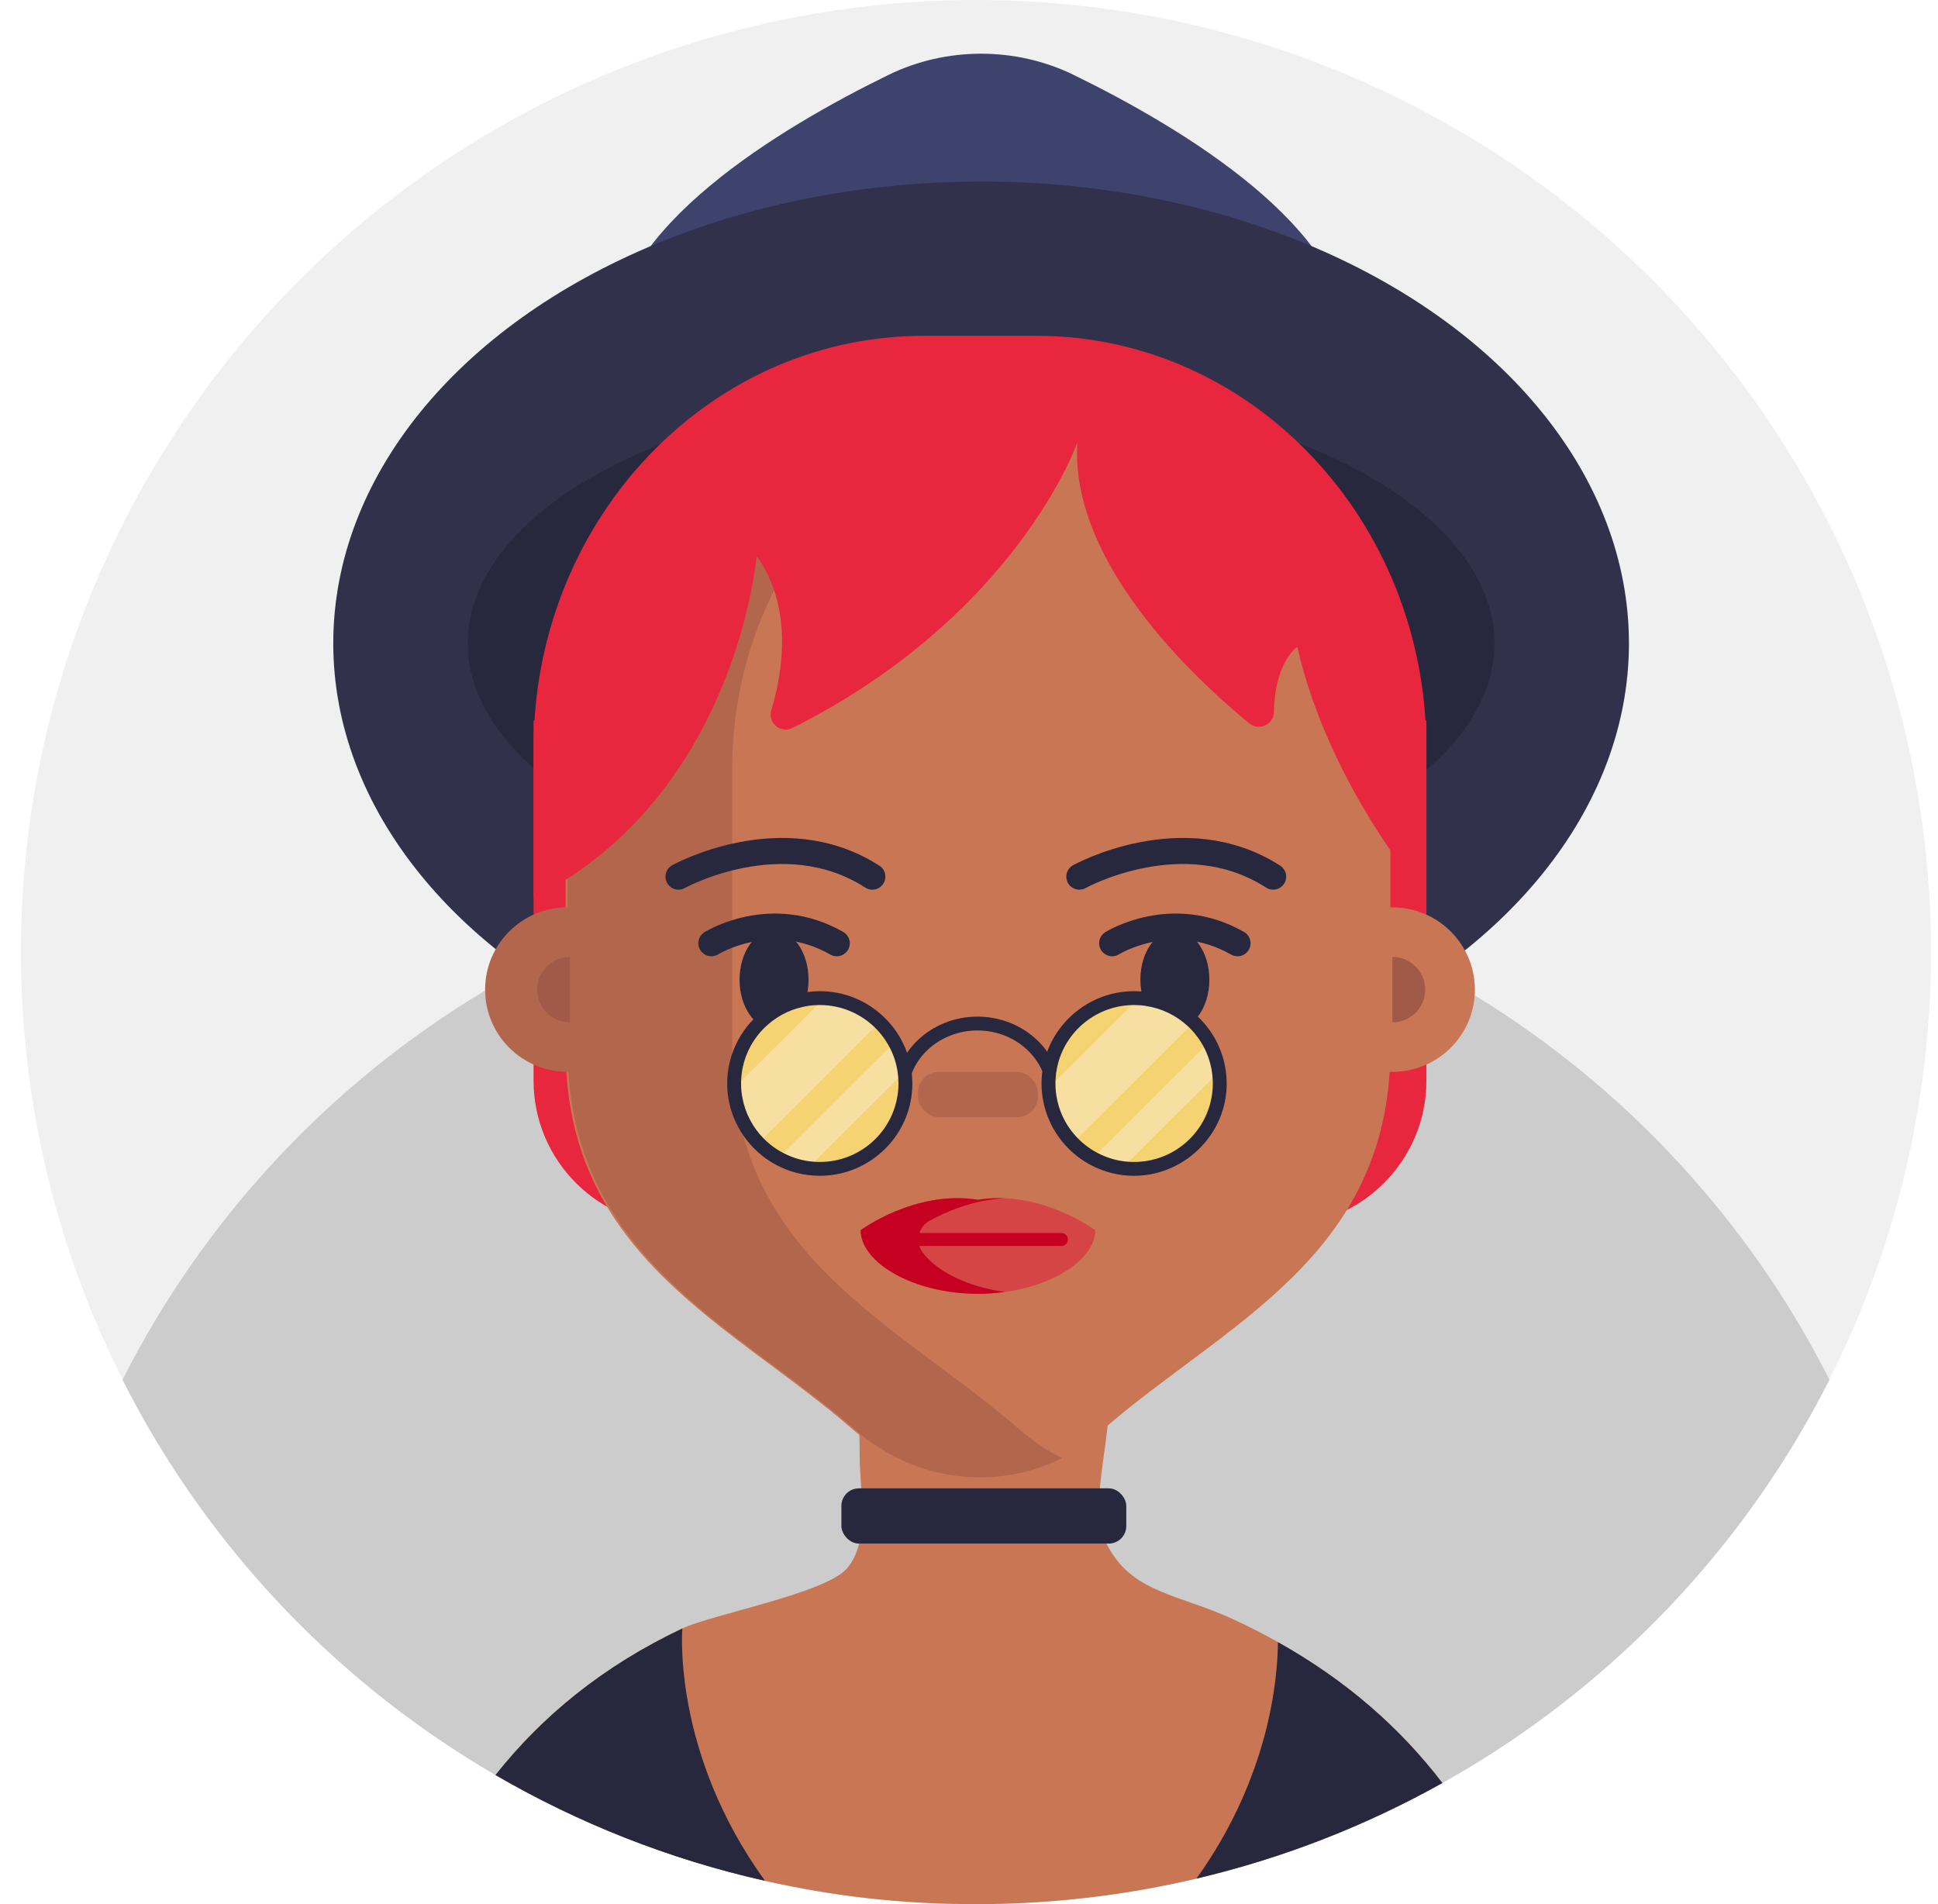 <?xml version="1.0" encoding="UTF-8"?>
<svg width="57px" height="56px" viewBox="0 0 57 56" version="1.1" xmlns="http://www.w3.org/2000/svg" xmlns:xlink="http://www.w3.org/1999/xlink">
    <title>D243C1CE-B5C1-475B-A884-A6C067DA4A43</title>
    <g id="Page-1" stroke="none" stroke-width="1" fill="none" fill-rule="evenodd">
        <g id="Cricbaba-Profile-Menu---Account-setting-1.02" transform="translate(-1035, -374)">
            <g id="avatars-women" transform="translate(843, 374)">
                <g id="Avatar-Users-Cricbaba-GREY_4" transform="translate(192.615, 0)">
                    <ellipse id="Oval" fill="#F0F0F0" fill-rule="nonzero" cx="28.09" cy="28" rx="28.09" ry="28"></ellipse>
                    <g id="Group" transform="translate(2.988, 1.579)">
                        <path d="M50.204,38.999 C47.855,43.65 44.242,47.558 39.816,50.276 C39.754,50.314 39.692,50.351 39.63,50.389 C39.363,50.549 39.093,50.707 38.821,50.859 C36.581,52.111 34.153,53.066 31.589,53.67 C29.506,54.161 27.335,54.421 25.102,54.421 C22.869,54.421 20.894,54.185 18.898,53.736 C16.07,53.1 13.404,52.039 10.97,50.625 C10.688,50.461 10.411,50.292 10.135,50.119 C10.106,50.101 10.076,50.082 10.048,50.064 C5.776,47.357 2.29,43.531 0,39 C2.399,34.254 6.112,30.279 10.665,27.554 C11.025,27.338 11.392,27.13 11.763,26.931 C11.871,26.872 11.981,26.814 12.091,26.757 C12.401,26.594 12.715,26.438 13.032,26.288 C13.669,25.985 14.319,25.705 14.981,25.45 C15.199,25.366 15.419,25.285 15.64,25.206 C15.64,25.205 15.641,25.205 15.642,25.205 C16.391,24.938 17.156,24.702 17.932,24.498 C18.336,24.392 18.744,24.295 19.155,24.206 L19.171,24.203 C19.22,24.192 19.267,24.182 19.315,24.172 C19.316,24.171 19.317,24.171 19.318,24.172 C19.371,24.16 19.425,24.149 19.477,24.14 C19.952,24.042 20.432,23.958 20.915,23.887 C21.018,23.871 21.122,23.856 21.225,23.842 C21.264,23.837 21.303,23.831 21.342,23.827 C21.617,23.79 21.894,23.757 22.171,23.728 C22.487,23.696 22.804,23.668 23.122,23.645 L23.175,23.642 C23.184,23.642 23.194,23.641 23.203,23.641 C23.249,23.638 23.294,23.634 23.34,23.632 C23.384,23.629 23.428,23.627 23.471,23.623 C23.482,23.623 23.493,23.622 23.503,23.622 C23.614,23.616 23.726,23.61 23.837,23.606 C24.256,23.587 24.678,23.577 25.102,23.577 C25.486,23.577 25.868,23.585 26.247,23.6 C26.36,23.605 26.473,23.61 26.587,23.616 C26.605,23.617 26.624,23.618 26.642,23.618 C26.679,23.621 26.715,23.623 26.751,23.624 C26.806,23.628 26.861,23.631 26.916,23.635 C26.941,23.636 26.966,23.638 26.99,23.64 C26.996,23.64 27,23.64 27.005,23.64 C27.583,23.678 28.156,23.734 28.723,23.807 C28.81,23.818 28.896,23.83 28.983,23.841 C29.101,23.857 29.22,23.875 29.337,23.892 C29.376,23.898 29.413,23.904 29.451,23.91 C29.721,23.951 29.99,23.997 30.258,24.047 C30.378,24.07 30.497,24.091 30.616,24.117 C30.67,24.126 30.724,24.137 30.779,24.149 C30.833,24.159 30.886,24.17 30.939,24.182 C31.019,24.199 31.1,24.216 31.18,24.235 C32.347,24.49 33.485,24.819 34.592,25.215 C34.813,25.294 35.031,25.374 35.248,25.459 C35.428,25.529 35.608,25.6 35.787,25.674 C36.296,25.882 36.798,26.106 37.291,26.344 C37.649,26.515 38.001,26.694 38.35,26.881 C38.438,26.928 38.526,26.975 38.612,27.022 C39.004,27.237 39.39,27.46 39.77,27.693 C44.217,30.413 47.846,34.331 50.204,38.998 L50.204,38.999 Z" id="Path" fill="#CCCCCC" fill-rule="nonzero"></path>
                        <g transform="translate(6.199, 0)">
                            <path d="M29.884,8.513 C29.884,13.532 25.035,17.602 19.054,17.602 C13.073,17.602 8.224,13.534 8.224,8.513 C8.224,5.138 13.12,2.192 16.328,0.625 C18.033,-0.208 20.074,-0.208 21.779,0.625 C24.988,2.192 29.884,5.138 29.884,8.513 L29.884,8.513 Z" id="Path" fill="#3E436D" fill-rule="nonzero"></path>
                            <ellipse id="Oval" fill="#32314B" fill-rule="nonzero" cx="19.054" cy="17.341" rx="19.054" ry="13.581"></ellipse>
                            <ellipse id="Oval" fill="#27273D" fill-rule="nonzero" cx="19.054" cy="17.341" rx="15.099" ry="7.495"></ellipse>
                            <path d="M5.891,19.611 L32.151,19.611 L32.151,30.206 C32.151,32.559 30.234,34.47 27.872,34.47 L10.169,34.47 C7.808,34.47 5.891,32.559 5.891,30.206 L5.891,19.611 L5.891,19.611 Z" id="Path" fill="#E8263D" fill-rule="nonzero"></path>
                            <path d="M32.621,50.859 C30.382,52.111 27.954,53.066 25.389,53.67 C23.307,54.161 21.135,54.421 18.902,54.421 C16.67,54.421 14.694,54.185 12.699,53.736 C9.871,53.1 7.205,52.039 4.771,50.625 C6.144,48.892 7.929,47.422 10.267,46.314 C11.142,45.9 14.472,45.282 15.104,44.553 C15.285,44.344 15.398,44.094 15.466,43.818 C15.588,43.323 15.565,42.745 15.529,42.193 C15.508,41.855 15.482,41.527 15.482,41.231 C15.482,41.007 15.479,40.807 15.475,40.625 C15.475,40.608 15.473,40.592 15.473,40.575 L15.473,40.573 C15.421,38.386 15.171,39.057 17.023,38.438 C17.093,38.415 17.259,38.388 17.492,38.363 C18.782,38.218 22.129,38.075 22.519,38.438 C22.87,38.765 22.867,39.508 22.776,40.346 L22.769,40.405 C22.703,40.993 22.599,41.626 22.545,42.193 C22.494,42.734 22.493,43.217 22.619,43.539 C22.657,43.638 22.699,43.732 22.743,43.818 C23.467,45.279 24.865,45.299 26.478,46.047 C26.933,46.259 27.368,46.481 27.784,46.716 C29.825,47.859 31.396,49.26 32.621,50.859 Z" id="Path" fill="#C97655" fill-rule="nonzero"></path>
                            <path d="M31.092,21.036 L31.092,29.259 C31.092,35.394 26.194,37.359 22.622,40.479 C20.497,42.335 17.428,42.335 15.301,40.479 C11.731,37.359 6.832,35.394 6.832,29.259 L6.832,21.036 C6.832,15.002 11.34,10.083 16.987,9.84 C17.133,9.832 17.278,9.829 17.426,9.829 L20.498,9.829 C26.348,9.829 31.092,14.846 31.092,21.036 Z" id="Path" fill="#C97655" fill-rule="nonzero"></path>
                            <path d="M11.733,29.259 L11.733,21.036 C11.733,15.163 16.003,10.344 21.441,9.869 C21.15,9.842 20.856,9.829 20.556,9.829 L17.486,9.829 C11.634,9.829 6.893,14.847 6.893,21.034 L6.893,25.105 C5.552,25.105 4.466,26.188 4.466,27.525 C4.466,28.861 5.552,29.944 6.893,29.944 C6.901,29.944 6.908,29.943 6.916,29.943 C7.268,35.543 11.926,37.478 15.36,40.477 C17.101,41.997 19.472,42.275 21.441,41.304 C21.005,41.091 20.587,40.815 20.2,40.477 C16.63,37.359 11.733,35.393 11.733,29.258 L11.733,29.259 Z" id="Path" fill="#B2674D" fill-rule="nonzero"></path>
                            <ellipse id="Oval" fill="#C97655" fill-rule="nonzero" cx="31.15" cy="27.526" rx="2.427" ry="2.419"></ellipse>
                            <path d="M10.154,24.203 C10.154,24.203 13.214,22.504 15.855,24.203" id="Path" stroke="#27273D" stroke-width="0.766" stroke-linecap="round"></path>
                            <ellipse id="Oval" fill="#27273D" fill-rule="nonzero" cx="12.964" cy="27.234" rx="1.014" ry="1.455"></ellipse>
                            <path d="M21.943,24.203 C21.943,24.203 25.003,22.504 27.644,24.203" id="Path" stroke="#27273D" stroke-width="0.766" stroke-linecap="round"></path>
                            <ellipse id="Oval" fill="#27273D" fill-rule="nonzero" cx="24.753" cy="27.234" rx="1.014" ry="1.455"></ellipse>
                            <rect id="Rectangle" fill="#B2674D" fill-rule="nonzero" x="17.198" y="29.945" width="3.527" height="1.332" rx="0.611"></rect>
                            <path d="M11.121,26.162 C11.121,26.162 12.872,25.059 14.809,26.162" id="Path" stroke="#27273D" stroke-width="0.766" stroke-linecap="round"></path>
                            <path d="M22.909,26.162 C22.909,26.162 24.66,25.059 26.596,26.162" id="Path" stroke="#27273D" stroke-width="0.766" stroke-linecap="round"></path>
                            <path d="M6.962,26.563 C6.429,26.563 5.997,26.994 5.997,27.526 C5.997,28.057 6.429,28.488 6.962,28.488 L6.962,26.563 Z" id="Path" fill="#A05A47" fill-rule="nonzero"></path>
                            <path d="M31.15,28.488 C31.683,28.488 32.116,28.057 32.116,27.526 C32.116,26.994 31.683,26.563 31.15,26.563 L31.15,28.488 Z" id="Path" fill="#A05A47" fill-rule="nonzero"></path>
                            <g transform="translate(15.511, 33.658)" fill-rule="nonzero" id="Path">
                                <path d="M3.451,0.048 C1.606,-0.251 0.001,0.943 0.001,0.943 C0.001,1.892 1.546,2.814 3.451,2.814 L3.451,2.814 C5.356,2.814 6.901,1.892 6.901,0.943 C6.901,0.943 5.295,-0.251 3.451,0.048 Z" fill="#D54545"></path>
                                <path d="M5.905,1.025 L1.73,1.025 C1.778,0.879 1.875,0.75 2.02,0.669 C2.493,0.408 3.303,0.049 4.24,0.005 C3.985,-0.008 3.721,0.004 3.451,0.048 C1.607,-0.25 0,0.943 0,0.943 C0,1.892 1.545,2.814 3.451,2.814 C3.724,2.814 3.989,2.794 4.241,2.76 C3.133,2.608 2.23,2.147 1.819,1.595 C1.775,1.537 1.748,1.472 1.727,1.407 L5.904,1.407 C6.011,1.407 6.096,1.322 6.096,1.216 C6.096,1.11 6.011,1.025 5.904,1.025 L5.905,1.025 Z" fill="#C60021"></path>
                            </g>
                            <path d="M32.151,20.429 L32.151,24.835 C32.151,24.835 29.281,21.552 28.355,17.445 C28.355,17.445 27.697,17.863 27.667,19.358 C27.66,19.73 27.227,19.931 26.94,19.695 C25.295,18.344 21.655,14.939 21.886,11.431 C21.886,11.431 20.128,16.5 13.508,19.831 C13.16,20.006 12.772,19.679 12.884,19.307 C13.224,18.172 13.527,16.28 12.452,14.772 C12.452,14.772 11.868,21.81 5.892,24.834 L5.892,20.427 C5.891,13.897 10.771,8.571 16.882,8.309 C17.039,8.3 17.198,8.297 17.357,8.297 L20.682,8.297 C27.014,8.297 32.15,13.727 32.15,20.426 L32.151,20.429 Z" id="Path" fill="#E8263D" fill-rule="nonzero"></path>
                            <rect id="Rectangle" fill="#27273D" fill-rule="nonzero" x="14.945" y="42.193" width="8.379" height="1.625" rx="0.517"></rect>
                            <path d="M12.699,53.736 C9.871,53.1 7.205,52.039 4.771,50.625 C6.144,48.892 7.929,47.422 10.267,46.314 C10.267,46.314 9.952,49.95 12.699,53.736 Z" id="Path" fill="#27273D" fill-rule="nonzero"></path>
                            <path d="M32.621,50.859 C30.382,52.111 27.954,53.066 25.389,53.67 C27.548,50.658 27.778,47.754 27.784,46.716 C29.825,47.859 31.396,49.26 32.621,50.859 Z" id="Path" fill="#27273D" fill-rule="nonzero"></path>
                            <g transform="translate(11.586, 27.572)" fill-rule="nonzero">
                                <path d="M9.62,3.264 C9.507,3.264 9.416,3.173 9.416,3.06 C9.416,2.009 8.494,1.155 7.361,1.155 C6.229,1.155 5.307,2.01 5.307,3.06 C5.307,3.173 5.216,3.264 5.103,3.264 C4.99,3.264 4.899,3.173 4.899,3.06 C4.899,1.785 6.004,0.748 7.361,0.748 C8.719,0.748 9.824,1.785 9.824,3.06 C9.824,3.173 9.733,3.264 9.62,3.264 L9.62,3.264 Z" id="Path" fill="#27273D"></path>
                                <path d="M5.243,2.715 C5.243,4.1 4.115,5.225 2.723,5.225 C2.607,5.225 2.492,5.217 2.38,5.201 C2.065,5.159 1.769,5.059 1.502,4.91 C1.285,4.791 1.09,4.64 0.92,4.464 C0.506,4.04 0.24,3.473 0.208,2.843 C0.206,2.8 0.205,2.757 0.205,2.714 C0.205,1.328 1.333,0.203 2.723,0.203 C2.767,0.203 2.81,0.205 2.853,0.207 C3.485,0.238 4.055,0.502 4.48,0.914 C4.657,1.085 4.807,1.28 4.928,1.496 C5.077,1.762 5.177,2.056 5.22,2.37 C5.236,2.483 5.244,2.598 5.244,2.714 L5.243,2.715 Z" id="Path" fill="#F6D372"></path>
                                <path d="M4.479,0.917 L0.92,4.465 C0.506,4.041 0.24,3.474 0.208,2.844 L2.853,0.208 C3.485,0.24 4.055,0.503 4.48,0.915 L4.479,0.917 Z" id="Path" fill="#F7DFA1"></path>
                                <path d="M5.219,2.371 L2.38,5.201 C2.065,5.159 1.769,5.059 1.502,4.91 L4.927,1.497 C5.076,1.763 5.176,2.057 5.219,2.371 Z" id="Path" fill="#F7DFA1"></path>
                                <path d="M5.436,2.502 C5.435,2.473 5.431,2.442 5.429,2.414 L5.429,2.414 C5.406,2.204 5.359,2.005 5.291,1.813 C5.291,1.813 5.291,1.813 5.29,1.811 C4.916,0.757 3.906,0 2.723,0 C2.599,0 2.48,0.009 2.361,0.025 L2.36,0.025 C1.74,0.107 1.186,0.399 0.771,0.827 L0.771,0.827 C0.494,1.111 0.279,1.455 0.149,1.835 L0.148,1.835 C0.099,1.979 0.06,2.125 0.036,2.277 L0.036,2.277 C0.013,2.42 0,2.567 0,2.716 C0,2.891 0.016,3.061 0.049,3.227 C0.12,3.595 0.266,3.936 0.47,4.236 C0.47,4.237 0.471,4.237 0.471,4.238 C0.961,4.957 1.787,5.429 2.723,5.429 C4.035,5.429 5.131,4.501 5.389,3.269 L5.389,3.269 C5.426,3.09 5.446,2.905 5.446,2.716 C5.446,2.644 5.442,2.574 5.436,2.502 L5.436,2.502 Z M2.723,5.022 C2.67,5.022 2.616,5.021 2.564,5.017 C2.236,4.996 1.929,4.905 1.654,4.76 L1.652,4.76 C1.432,4.646 1.234,4.497 1.062,4.322 C0.754,4.004 0.533,3.597 0.449,3.143 C0.421,3.006 0.408,2.862 0.408,2.716 C0.408,2.692 0.408,2.669 0.409,2.644 L0.409,2.644 C0.413,2.557 0.419,2.476 0.431,2.393 C0.504,1.876 0.749,1.413 1.107,1.065 L1.108,1.065 C1.413,0.768 1.797,0.555 2.226,0.462 L2.227,0.462 C2.365,0.43 2.505,0.412 2.651,0.408 C2.674,0.407 2.698,0.407 2.723,0.407 C3.348,0.407 3.917,0.656 4.335,1.06 C4.511,1.23 4.66,1.43 4.775,1.648 C4.893,1.869 4.973,2.112 5.012,2.368 L5.012,2.37 C5.02,2.422 5.025,2.474 5.03,2.528 C5.031,2.536 5.032,2.547 5.032,2.557 C5.036,2.61 5.038,2.663 5.038,2.716 C5.038,2.889 5.019,3.058 4.98,3.221 L4.98,3.221 C4.98,3.221 4.979,3.229 4.978,3.233 L4.978,3.233 C4.741,4.259 3.822,5.022 2.723,5.022 L2.723,5.022 Z" id="Shape" fill="#27273D"></path>
                                <path d="M14.488,2.715 C14.488,4.1 13.36,5.225 11.969,5.225 C11.853,5.225 11.737,5.217 11.625,5.201 C11.311,5.159 11.014,5.059 10.748,4.91 C10.53,4.791 10.335,4.64 10.165,4.464 C9.751,4.04 9.486,3.473 9.454,2.843 C9.452,2.8 9.451,2.757 9.451,2.714 C9.451,1.328 10.579,0.203 11.969,0.203 C12.013,0.203 12.056,0.205 12.098,0.207 C12.73,0.238 13.301,0.502 13.726,0.914 C13.902,1.085 14.053,1.28 14.173,1.496 C14.322,1.762 14.422,2.056 14.465,2.37 C14.482,2.483 14.489,2.598 14.489,2.714 L14.488,2.715 Z" id="Path" fill="#F6D372"></path>
                                <path d="M13.724,0.917 L10.165,4.465 C9.751,4.041 9.486,3.474 9.454,2.844 L12.098,0.208 C12.73,0.24 13.301,0.503 13.726,0.915 L13.724,0.917 Z" id="Path" fill="#F7DFA1"></path>
                                <path d="M14.464,2.371 L11.625,5.201 C11.311,5.159 11.014,5.059 10.748,4.91 L14.172,1.497 C14.321,1.763 14.421,2.057 14.464,2.371 Z" id="Path" fill="#F7DFA1"></path>
                                <path d="M14.665,2.346 C14.579,1.719 14.279,1.162 13.842,0.748 C13.401,0.331 12.824,0.059 12.183,0.01 C12.113,0.003 12.04,0 11.969,0 C10.795,0 9.795,0.745 9.411,1.783 L9.411,1.783 C9.344,1.967 9.296,2.158 9.271,2.357 L9.271,2.357 C9.263,2.404 9.258,2.448 9.255,2.495 C9.249,2.568 9.245,2.641 9.245,2.716 C9.245,2.91 9.266,3.102 9.307,3.286 L9.307,3.286 C9.571,4.511 10.663,5.429 11.969,5.429 C13.275,5.429 14.419,4.465 14.647,3.198 C14.676,3.041 14.691,2.88 14.691,2.716 C14.691,2.59 14.682,2.466 14.665,2.346 L14.665,2.346 Z M11.969,5.022 C11.915,5.022 11.861,5.021 11.81,5.017 C11.482,4.996 11.174,4.905 10.898,4.76 L10.897,4.76 C10.677,4.646 10.48,4.497 10.308,4.322 C10.023,4.029 9.815,3.664 9.718,3.255 C9.716,3.25 9.715,3.244 9.715,3.239 C9.675,3.07 9.654,2.896 9.654,2.716 C9.654,2.692 9.654,2.669 9.655,2.644 L9.655,2.644 C9.656,2.601 9.659,2.559 9.664,2.519 C9.667,2.449 9.677,2.38 9.69,2.312 C9.876,1.253 10.79,0.442 11.896,0.408 C11.919,0.407 11.944,0.407 11.969,0.407 C12.083,0.407 12.197,0.415 12.307,0.433 C12.775,0.501 13.201,0.711 13.536,1.018 C13.55,1.031 13.565,1.047 13.581,1.06 C13.755,1.23 13.906,1.43 14.021,1.648 C14.15,1.894 14.237,2.167 14.268,2.458 L14.268,2.458 C14.272,2.49 14.275,2.524 14.277,2.557 C14.282,2.61 14.283,2.663 14.283,2.716 C14.283,2.853 14.271,2.987 14.247,3.117 C14.057,4.198 13.108,5.022 11.969,5.022 L11.969,5.022 Z" id="Shape" fill="#27273D"></path>
                            </g>
                        </g>
                    </g>
                </g>
            </g>
        </g>
    </g>
</svg>